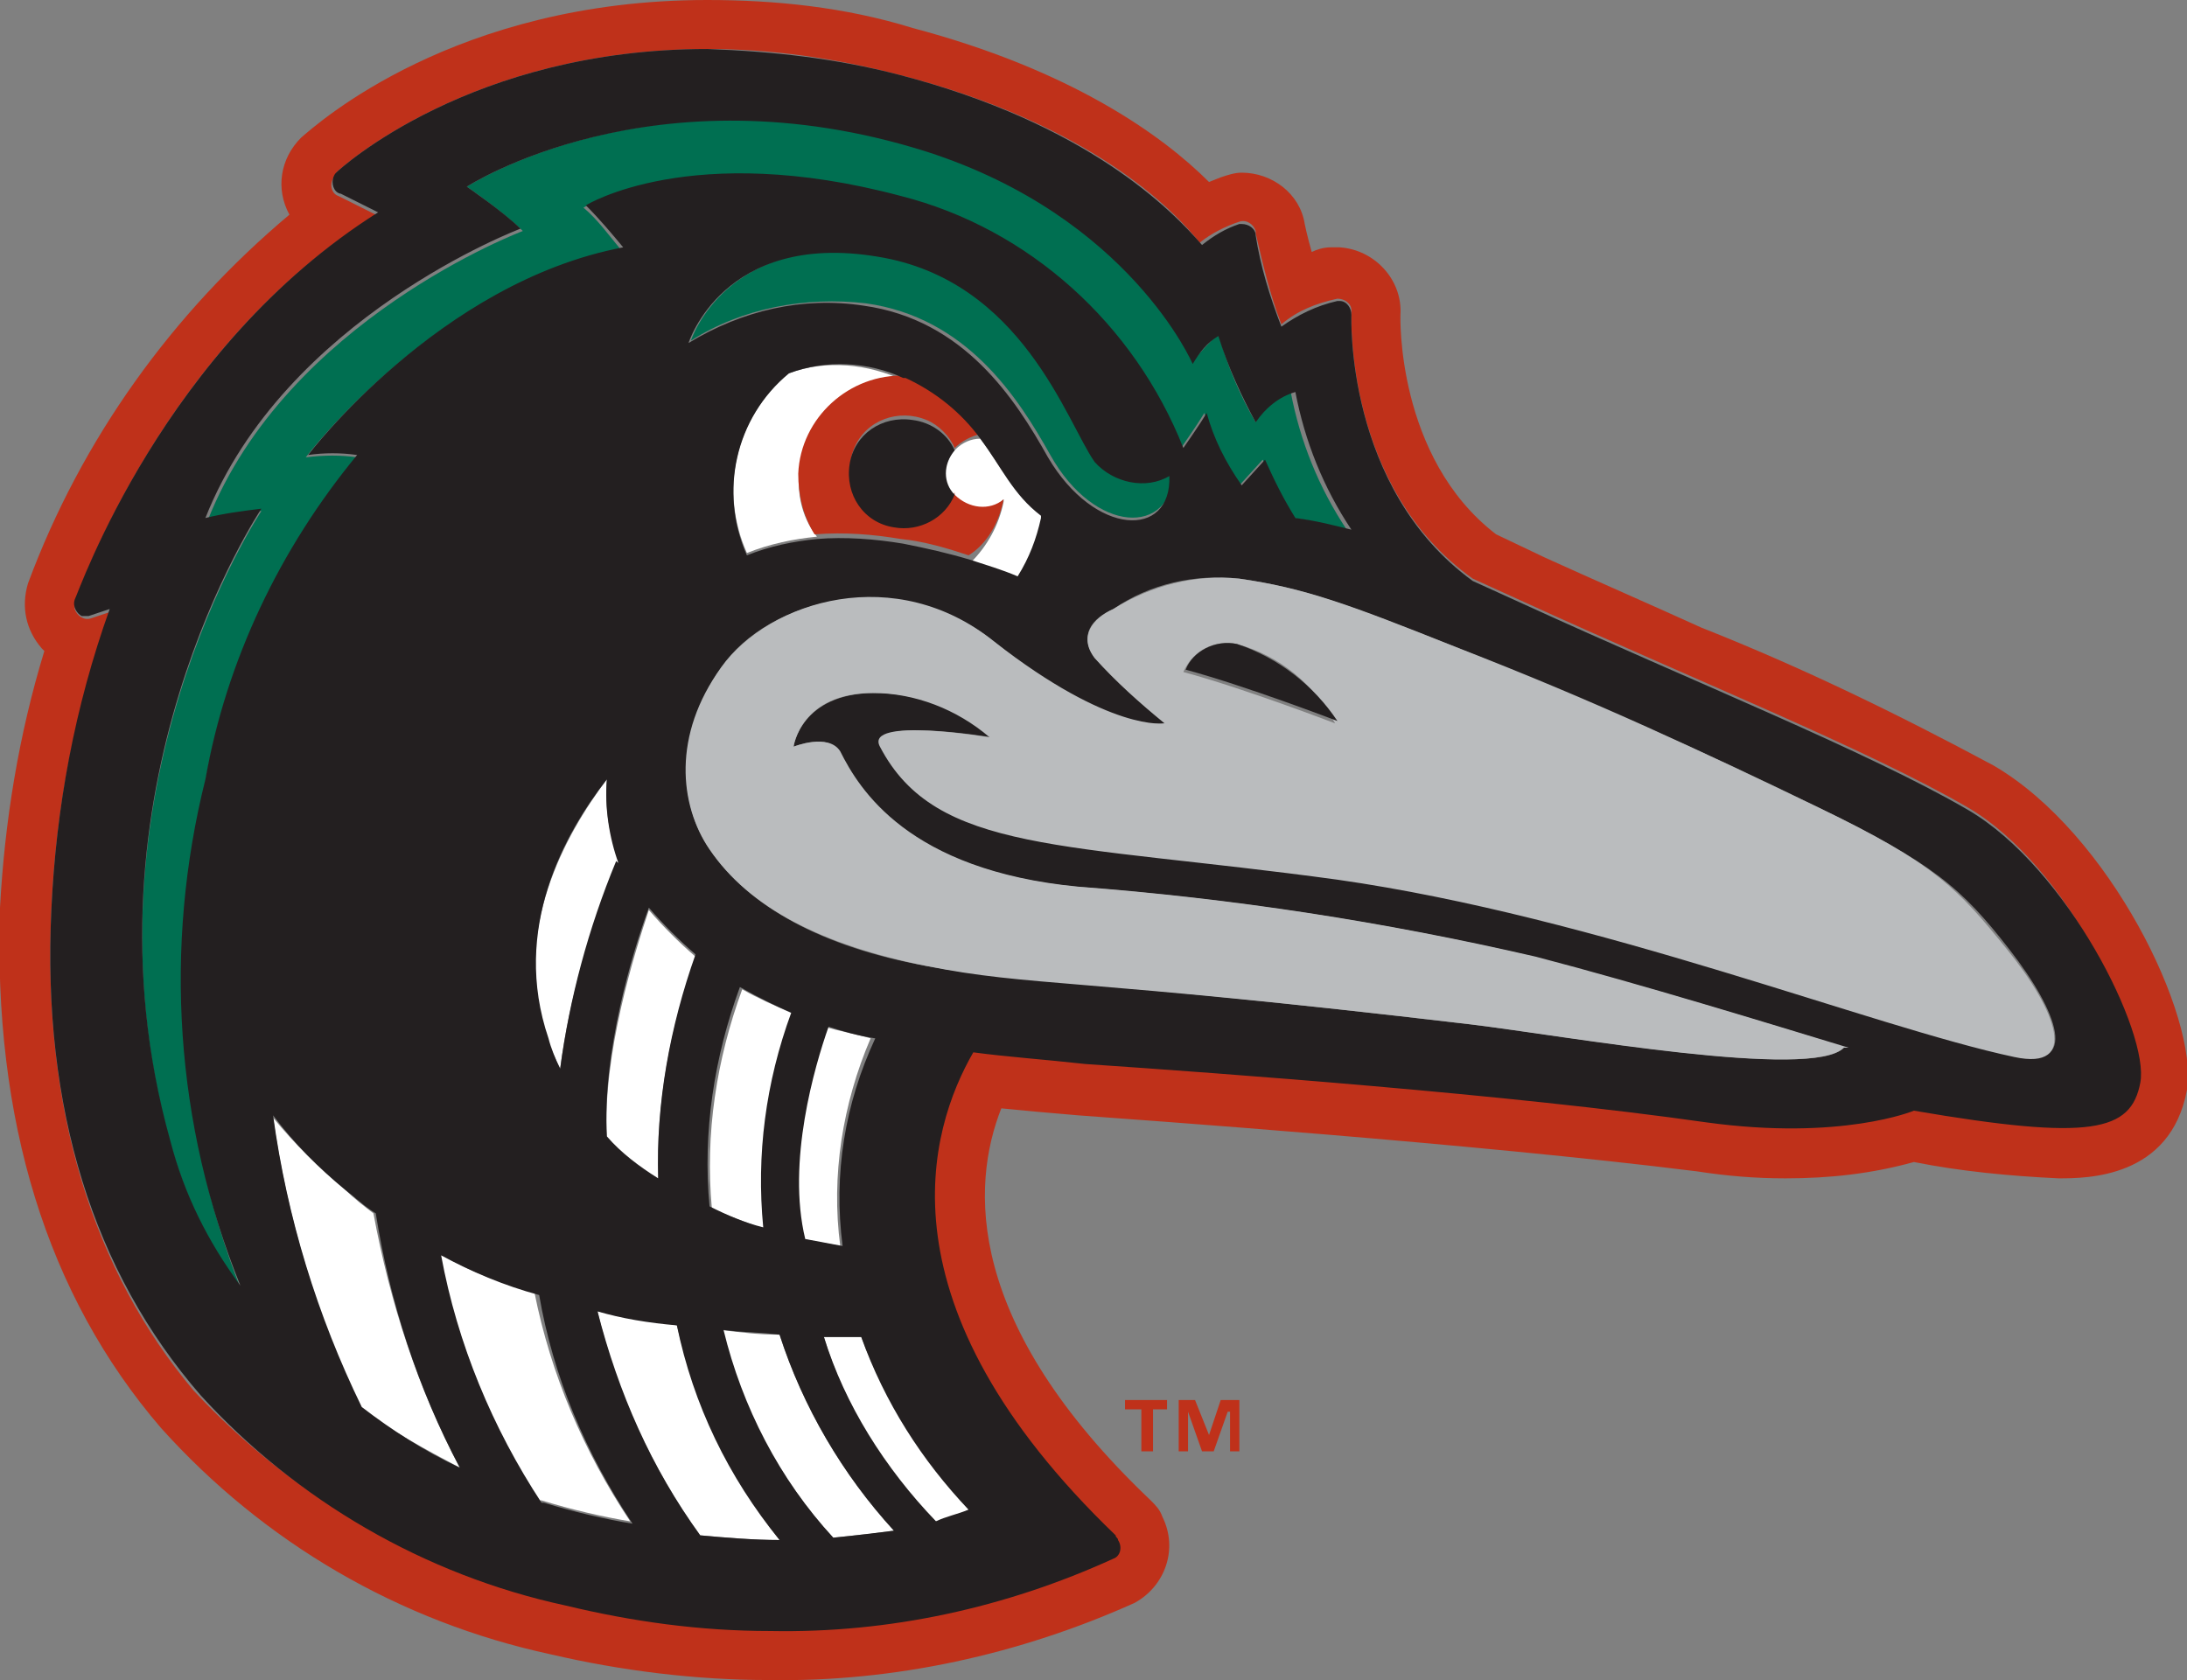 <svg enable-background="new 0 0 93.7 72" viewBox="0 0 93.7 72" xmlns="http://www.w3.org/2000/svg"><rect x="0" y="0" width="93.7" height="72" fill="#808080" stroke="none"/><path d="m91.5 46.3c-.4 2.1-2.1 2.5-9.7 1.2 0 0-3 1.3-8.9.5-8.5-1.1-20.7-2.1-26.6-2.5-1.7-.1-3.3-.3-4.8-.5-1.9 3.2-4.1 10.8 6.1 20.7.2.2.2.6 0 .8 0 0-.1.1-.2.1-4.6 2.1-9.6 3.1-14.7 3.1-3 0-5.9-.4-8.8-1.1-6-1.3-11.4-4.5-15.6-9-4.3-5.1-6.5-12.1-6.1-20.6.2-4.4 1-8.7 2.6-12.8l-.9.3c-.3.1-.6-.1-.7-.4 0-.1 0-.2 0-.3.2-.5 3.8-10.9 12.9-16.6l-1.6-.8c-.3-.1-.4-.5-.2-.8 0-.1.1-.1.1-.2.2-.2 5.8-5.3 15.9-5.3 2.8 0 5.5.4 8.2 1.1 8.2 2.1 11.8 5.8 12.9 7.2.5-.4 1.1-.7 1.7-.9.3-.1.6.1.7.4v.1c.3 1.3.6 2.6 1.1 3.9.7-.6 1.5-.9 2.4-1.1.3 0 .6.2.6.5v.1c0 .1-.3 7.5 5.2 11.4l2.2 1c7.2 3.3 14.7 6.3 19 8.8s7.6 9.6 7.2 11.7zm-6.1-13.5c-4.1-2.2-8.2-4.2-12.5-5.9-2.2-1-4.5-2-6.7-3l-2.1-1c-4.3-3.3-4.1-9.4-4.1-9.4.1-1.5-1.1-2.8-2.6-2.9h-.1-.3c-.3 0-.6.1-.8.2-.2-.7-.3-1.2-.3-1.2-.2-1.3-1.4-2.2-2.7-2.2-.3 0-.6.1-.9.2l-.5.2c-2-2-5.9-4.8-12.7-6.6-2.9-.9-5.9-1.2-8.8-1.2-10.8 0-16.7 5.3-17.4 5.9-.9.9-1.1 2.2-.5 3.3-5 4.2-8.9 9.6-11.2 15.8-.3 1-.1 2 .6 2.8l.1.1c-1.1 3.6-1.7 7.3-1.9 11-.3 9.1 2 16.6 6.9 22.3 4.4 4.9 10.2 8.3 16.7 9.7 3 .7 6.2 1.1 9.3 1.1 5.4.1 10.8-1.1 15.7-3.3 1.3-.7 1.9-2.3 1.2-3.7-.1-.3-.3-.5-.5-.7-8-7.6-7.7-13.5-6.4-16.8 1 .1 2.1.2 3.3.3 2.7.2 16.9 1.2 26.5 2.4 1.3.2 2.5.3 3.8.3 1.9 0 3.7-.2 5.5-.7 2 .4 4.1.6 6.2.7 1.2 0 4.8 0 5.5-3.8.5-3.1-3.3-11-8.3-13.9" fill="#bf311a"/><path d="m34.3 19.9c.4-2.2 2.3-3.7 4.5-3.6h-.1c-1.5-.7-3.3-.9-4.9-.3-2.3 1.9-3 5-1.8 7.7 1-.4 2-.6 3-.7-.7-.9-.9-2-.7-3.1" fill="#fff"/><path d="m44.6 22.1c-1.1-.9-1.7-2.1-2.6-3.3-.8 0-1.5.7-1.5 1.5s.7 1.5 1.5 1.5c.4 0 .7-.1 1-.4v.1c-.2 1-.7 1.9-1.4 2.6.7.2 1.4.5 2 .8.5-.8.8-1.6 1-2.5z" fill="#fff"/><path d="m43 21.4c-.6.5-1.5.4-2.1-.2 0 0 0 0 0-.1-.5 1.2-1.9 1.7-3.1 1.2s-1.7-1.9-1.2-3.1 1.9-1.7 3.1-1.2c.5.2 1 .7 1.2 1.2.3-.3.7-.5 1.1-.6-.8-1.1-1.9-2-3.2-2.5-2.4-.1-4.5 1.8-4.6 4.2 0 .9.2 1.8.7 2.6 1.3-.1 2.5 0 3.7.2 1 .1 2 .4 2.9.7.8-.5 1.3-1.4 1.5-2.4" fill="#bf311a"/><path d="m39.1 18c-1.3-.2-2.5.6-2.7 1.9s.6 2.5 1.9 2.7c1.1.2 2.2-.4 2.6-1.4-.5-.5-.5-1.3 0-1.9-.3-.7-1-1.2-1.8-1.3" fill="#231f20"/><g fill="#fff"><path d="m14.8 51c-1.1-.9-2.2-2-3.1-3.1.6 4.3 1.9 8.5 3.7 12.4 1.3 1 2.8 1.8 4.3 2.6-1.8-3.4-3-7.1-3.7-10.9-.4-.3-.9-.7-1.2-1"/><path d="m18.8 53.7c.8 3.8 2.2 7.4 4.3 10.6h.1c1.3.4 2.6.7 3.8.9-2-3-3.4-6.3-4.1-9.8-1.4-.4-2.8-.9-4.1-1.7"/><path d="m30 65.8c1.1.1 2.3.2 3.4.2-2.1-2.7-3.6-5.8-4.4-9.2-1.2-.2-2.4-.4-3.4-.6.8 3.4 2.3 6.7 4.4 9.6"/><path d="m35.7 65.9c1-.1 1.9-.2 2.6-.3-2.2-2.4-3.9-5.3-4.9-8.4-.9 0-1.7-.1-2.5-.2.8 3.3 2.5 6.4 4.8 8.9"/><path d="m41.5 64.7c-2-2.2-3.6-4.7-4.6-7.4h-1.6c.9 3 2.6 5.7 4.8 7.9.5-.1 1-.3 1.4-.5"/></g><path d="m53.8 18.1c-.7-1.2-1.2-2.4-1.6-3.8-.4.4-.8.8-1.1 1.2 0 0-2.7-6.3-11.4-9.1-11.7-3.6-19.7 1.6-19.7 1.6s1.6 1.1 2.4 1.9c0 0-10.1 3.8-13.5 12.4.8-.2 1.6-.4 2.3-.4 0 0-8.1 12.1-3.9 27.1.6 2.2 1.6 4.3 3 6.2-2.7-6.9-3.2-14.5-1.5-21.7.9-5.1 3.2-9.9 6.5-13.9-.7-.1-1.4-.1-2.2 0 0 0 5.6-7.4 13.5-8.9-.5-.6-1-1.3-1.6-1.8 0 0 4.4-2.8 13.5-.4 5.5 1.4 10 5.4 12.1 10.7 0 0 .7-1 1-1.5.3 1.1.8 2.2 1.5 3.1l1-1.1c.4.9.8 1.7 1.3 2.5.8.1 1.5.3 2.3.5-1.2-1.8-2-3.8-2.4-5.9-.6.2-1.2.6-1.5 1.3" fill="#006f51"/><g fill="#fff"><path d="m23.4 44.5c.2.4.4.9.6 1.3.4-3.1 1.3-6.1 2.5-8.9l.1.1c-.5-1.1-.7-2.4-.6-3.6-1.8 2.4-4.1 6.5-2.6 11.1"/><path d="m31.8 42.4c-1.1 3-1.6 6.2-1.3 9.4.7.3 1.5.6 2.3.9-.4-3.1.1-6.3 1.3-9.2-.9-.4-1.6-.7-2.3-1.1"/><path d="m27.8 39c-.6 1.8-2 6.2-1.8 9.8.7.7 1.4 1.3 2.2 1.8-.1-3.3.5-6.5 1.6-9.6-.7-.6-1.4-1.3-2-2"/><path d="m34.4 53.1c.5.1 1.1.2 1.6.3-.4-3 .1-6.1 1.3-8.9-.7-.2-1.3-.3-2-.5-.5 1.7-1.6 5.8-.9 9.1"/></g><path d="m47 19.7c-1.3-1.7-3.2-7.8-9.3-8.8-6.6-1-8.1 3.7-8.1 3.7 2.2-1.4 4.9-1.9 7.5-1.6 4.3.6 6.5 4 7.9 6.5 1.9 3.4 5.2 3.5 5.3.7-1.2.7-2.5.5-3.3-.5" fill="#006f51"/><path d="m86.3 45.2c-6.1-1.3-17.8-6-29-7.6-11.6-1.6-17.2-1.1-19.5-5.6-.7-1.3 4.7-.4 4.7-.4-1.4-1.2-3.2-1.9-5-1.9-3.2 0-3.5 2.3-3.5 2.3s1.5-.6 1.9.2c.8 1.5 2.9 5.1 10.2 5.8 6.6.5 13.2 1.5 19.6 3 4.6 1.2 10.2 2.9 13.4 3.9h-.1c-1.3 1.4-11.8-.5-16-1-17-2-18.9-1.7-23.3-2.5s-7.6-2.5-9.3-5c-1.3-1.9-1.5-4.9.5-7.8s7.5-4.4 11.7-1.1c4.9 4 7.3 3.5 7.3 3.5-1.1-.9-2.1-1.8-3-2.8-.7-1-.1-1.7.8-2.1 1.6-1.1 3.5-1.5 5.4-1.3 2.8.4 4.6 1.1 9.2 2.9 6.2 2.5 10.7 4.5 15.6 6.9s6.1 3.4 8.2 6.1 3 5.2.2 4.5zm-41.4-25.6c-1.4-2.5-3.6-5.9-7.9-6.5-2.6-.4-5.2.2-7.5 1.6 0 0 1.5-4.8 8.1-3.7 6.2 1 8.1 7.1 9.3 8.8.8.9 2.2 1.2 3.2.6.1 2.7-3.2 2.6-5.2-.8zm-18.4 17.4-.1-.1c-1.2 2.9-2 5.9-2.4 8.9-.2-.4-.4-.9-.5-1.3-1.6-4.7.7-8.8 2.5-11.1-.1 1.2.1 2.5.5 3.6zm1.7 13.5c-.8-.5-1.6-1.1-2.2-1.8-.2-3.6 1.1-7.9 1.8-9.8.6.7 1.3 1.4 2 2-1.1 3.1-1.7 6.4-1.6 9.6zm4.5 2.1c-.8-.2-1.5-.5-2.3-.9-.3-3.2.2-6.4 1.3-9.4.7.4 1.5.8 2.2 1.1-1.1 3-1.5 6.1-1.2 9.2zm3.4.8c-.5-.1-1.1-.2-1.6-.3-.8-3.3.4-7.4 1-9.1.6.2 1.3.4 2 .5-1.3 2.8-1.8 5.8-1.4 8.9zm-16.4 9.5c-1.5-.7-2.9-1.6-4.2-2.6-1.9-3.9-3.2-8.1-3.8-12.5.9 1.2 1.9 2.2 3.1 3.2.4.3.8.7 1.3 1 .6 3.8 1.8 7.5 3.6 10.9zm7.4 2.4c-1.2-.2-2.5-.5-3.8-.9h-.1c-2.1-3.2-3.6-6.8-4.3-10.6 1.3.7 2.7 1.3 4.2 1.7.6 3.5 2 6.8 4 9.8zm1.9-8.5c.7 3.4 2.2 6.5 4.4 9.2-1.1 0-2.3-.1-3.4-.2-2.1-2.9-3.5-6.1-4.4-9.6 1 .3 2.2.5 3.4.6zm6.3.5h1.6c1 2.8 2.6 5.3 4.6 7.4-.5.2-1 .3-1.4.5-2.2-2.3-3.9-5-4.8-7.9zm-1.9-.1c1 3.1 2.7 6 4.9 8.4-.8.1-1.6.2-2.6.3-2.3-2.5-3.9-5.6-4.7-8.9.8.1 1.6.1 2.4.2zm8.2-33.2c-1-.3-1.9-.5-2.9-.7-1.2-.2-2.5-.3-3.7-.2-1 .1-2 .3-3 .7-1.2-2.7-.5-5.9 1.8-7.8 1.6-.6 3.4-.5 4.9.2h.1c1.3.6 2.4 1.5 3.2 2.6.9 1.2 1.4 2.4 2.6 3.3v.1c-.2.9-.5 1.7-1 2.5-.7-.3-1.4-.5-2-.7zm13.9-1.8c-.5-.8-.9-1.6-1.3-2.5l-1 1.1c-.7-1-1.2-2-1.5-3.1-.3.5-1 1.5-1 1.5-2.1-5.3-6.6-9.4-12.1-10.8-9-2.4-13.5.4-13.5.4.6.6 1.1 1.2 1.6 1.8-7.9 1.5-13.5 8.9-13.5 8.9.7-.1 1.4-.1 2.1 0-3.3 4-5.6 8.8-6.5 13.9-1.8 7.2-1.3 14.8 1.5 21.7-1.4-1.9-2.4-3.9-3-6.2-4.2-15 3.9-27.1 3.9-27.1-.8.1-1.6.2-2.4.4 3.4-8.6 13.5-12.4 13.5-12.4-.7-.7-2.3-1.8-2.3-1.8s8-5.2 19.7-1.5c8.7 2.8 11.4 9.1 11.4 9.1.3-.5.6-.9 1.1-1.2.4 1.3 1 2.6 1.6 3.7.4-.6 1-1.1 1.7-1.3.4 2.1 1.2 4.1 2.4 5.9-.8-.2-1.6-.4-2.4-.5zm28.8 12.5c-4.3-2.5-11.8-5.5-19-8.8l-2.2-1c-5.5-4-5.2-11.4-5.2-11.4 0-.3-.2-.6-.5-.6h-.1c-.9.2-1.7.6-2.4 1.1-.5-1.3-.9-2.6-1.1-3.9 0-.3-.3-.5-.6-.5 0 0 0 0-.1 0-.6.2-1.1.5-1.6.9-1.3-1.5-4.9-5.2-13-7.3-2.7-.7-5.4-1-8.2-1.1-10.1 0-15.7 5.1-15.9 5.3s-.2.6 0 .8c0 0 .1.1.2.1l1.6.8c-9.2 5.8-12.8 16.2-13 16.6-.1.3.1.6.3.7h.3l.9-.3c-1.5 4.2-2.3 8.5-2.5 12.9-.4 8.5 1.8 15.5 6.4 20.8 4.1 4.5 9.6 7.7 15.6 9 2.9.7 5.8 1.1 8.8 1.1 5.1.1 10.1-1 14.7-3.1.3-.1.4-.5.2-.8 0-.1-.1-.1-.1-.2-10.3-9.9-8-17.4-6.1-20.7 1.5.2 3 .3 4.8.5 5.9.4 18.2 1.3 26.6 2.5 5.8.8 8.9-.5 8.9-.5 7.6 1.3 9.3.9 9.7-1.2s-3.1-9.2-7.4-11.7" fill="#231f20"/><path d="m50.7 28.8c.4-.9 1.3-1.4 2.3-1.2 1.8.5 3.3 1.7 4.2 3.4 0 0-3.9-1.5-6.5-2.2zm27.2 5.8c-5-2.4-9.4-4.5-15.6-6.9-4.5-1.8-6.4-2.5-9.2-2.9-1.9-.2-3.8.3-5.4 1.3-.9.4-1.5 1.2-.8 2.1.9 1 1.9 1.9 3 2.8 0 0-2.3.4-7.3-3.5-4.2-3.4-9.6-1.8-11.7 1.1s-1.8 5.9-.5 7.8c1.7 2.5 4.8 4.1 9.3 5s6.4.5 23.3 2.5c4.1.5 14.6 2.4 16 1h.2c-3.3-1-8.8-2.7-13.4-3.9-6.5-1.5-13-2.5-19.6-3-7.3-.7-9.4-4.2-10.2-5.8-.5-.8-2-.2-2-.2s.3-2.3 3.4-2.3c1.8 0 3.6.7 5 1.9 0 0-5.4-.9-4.7.4 2.4 4.6 7.9 4.1 19.6 5.7 11.2 1.6 22.9 6.3 29 7.6 2.8.6 1.8-2-.3-4.6s-3.1-3.7-8.1-6.1" fill="#babcbe"/><path d="m53 27.6c-.9-.2-1.9.3-2.2 1.1 2.6.7 6.5 2.2 6.5 2.2-1-1.5-2.5-2.7-4.3-3.3" fill="#231f20"/><path d="m51.8 61.5-.6-1.5h-.7v2.2h.4v-1.7l.6 1.7h.5l.6-1.7h.1v1.7h.4v-2.2h-.8z" fill="#bf311a"/><path d="m48.2 60.4h.7v1.8h.5v-1.8h.6v-.4h-1.8z" fill="#bf311a"/></svg>